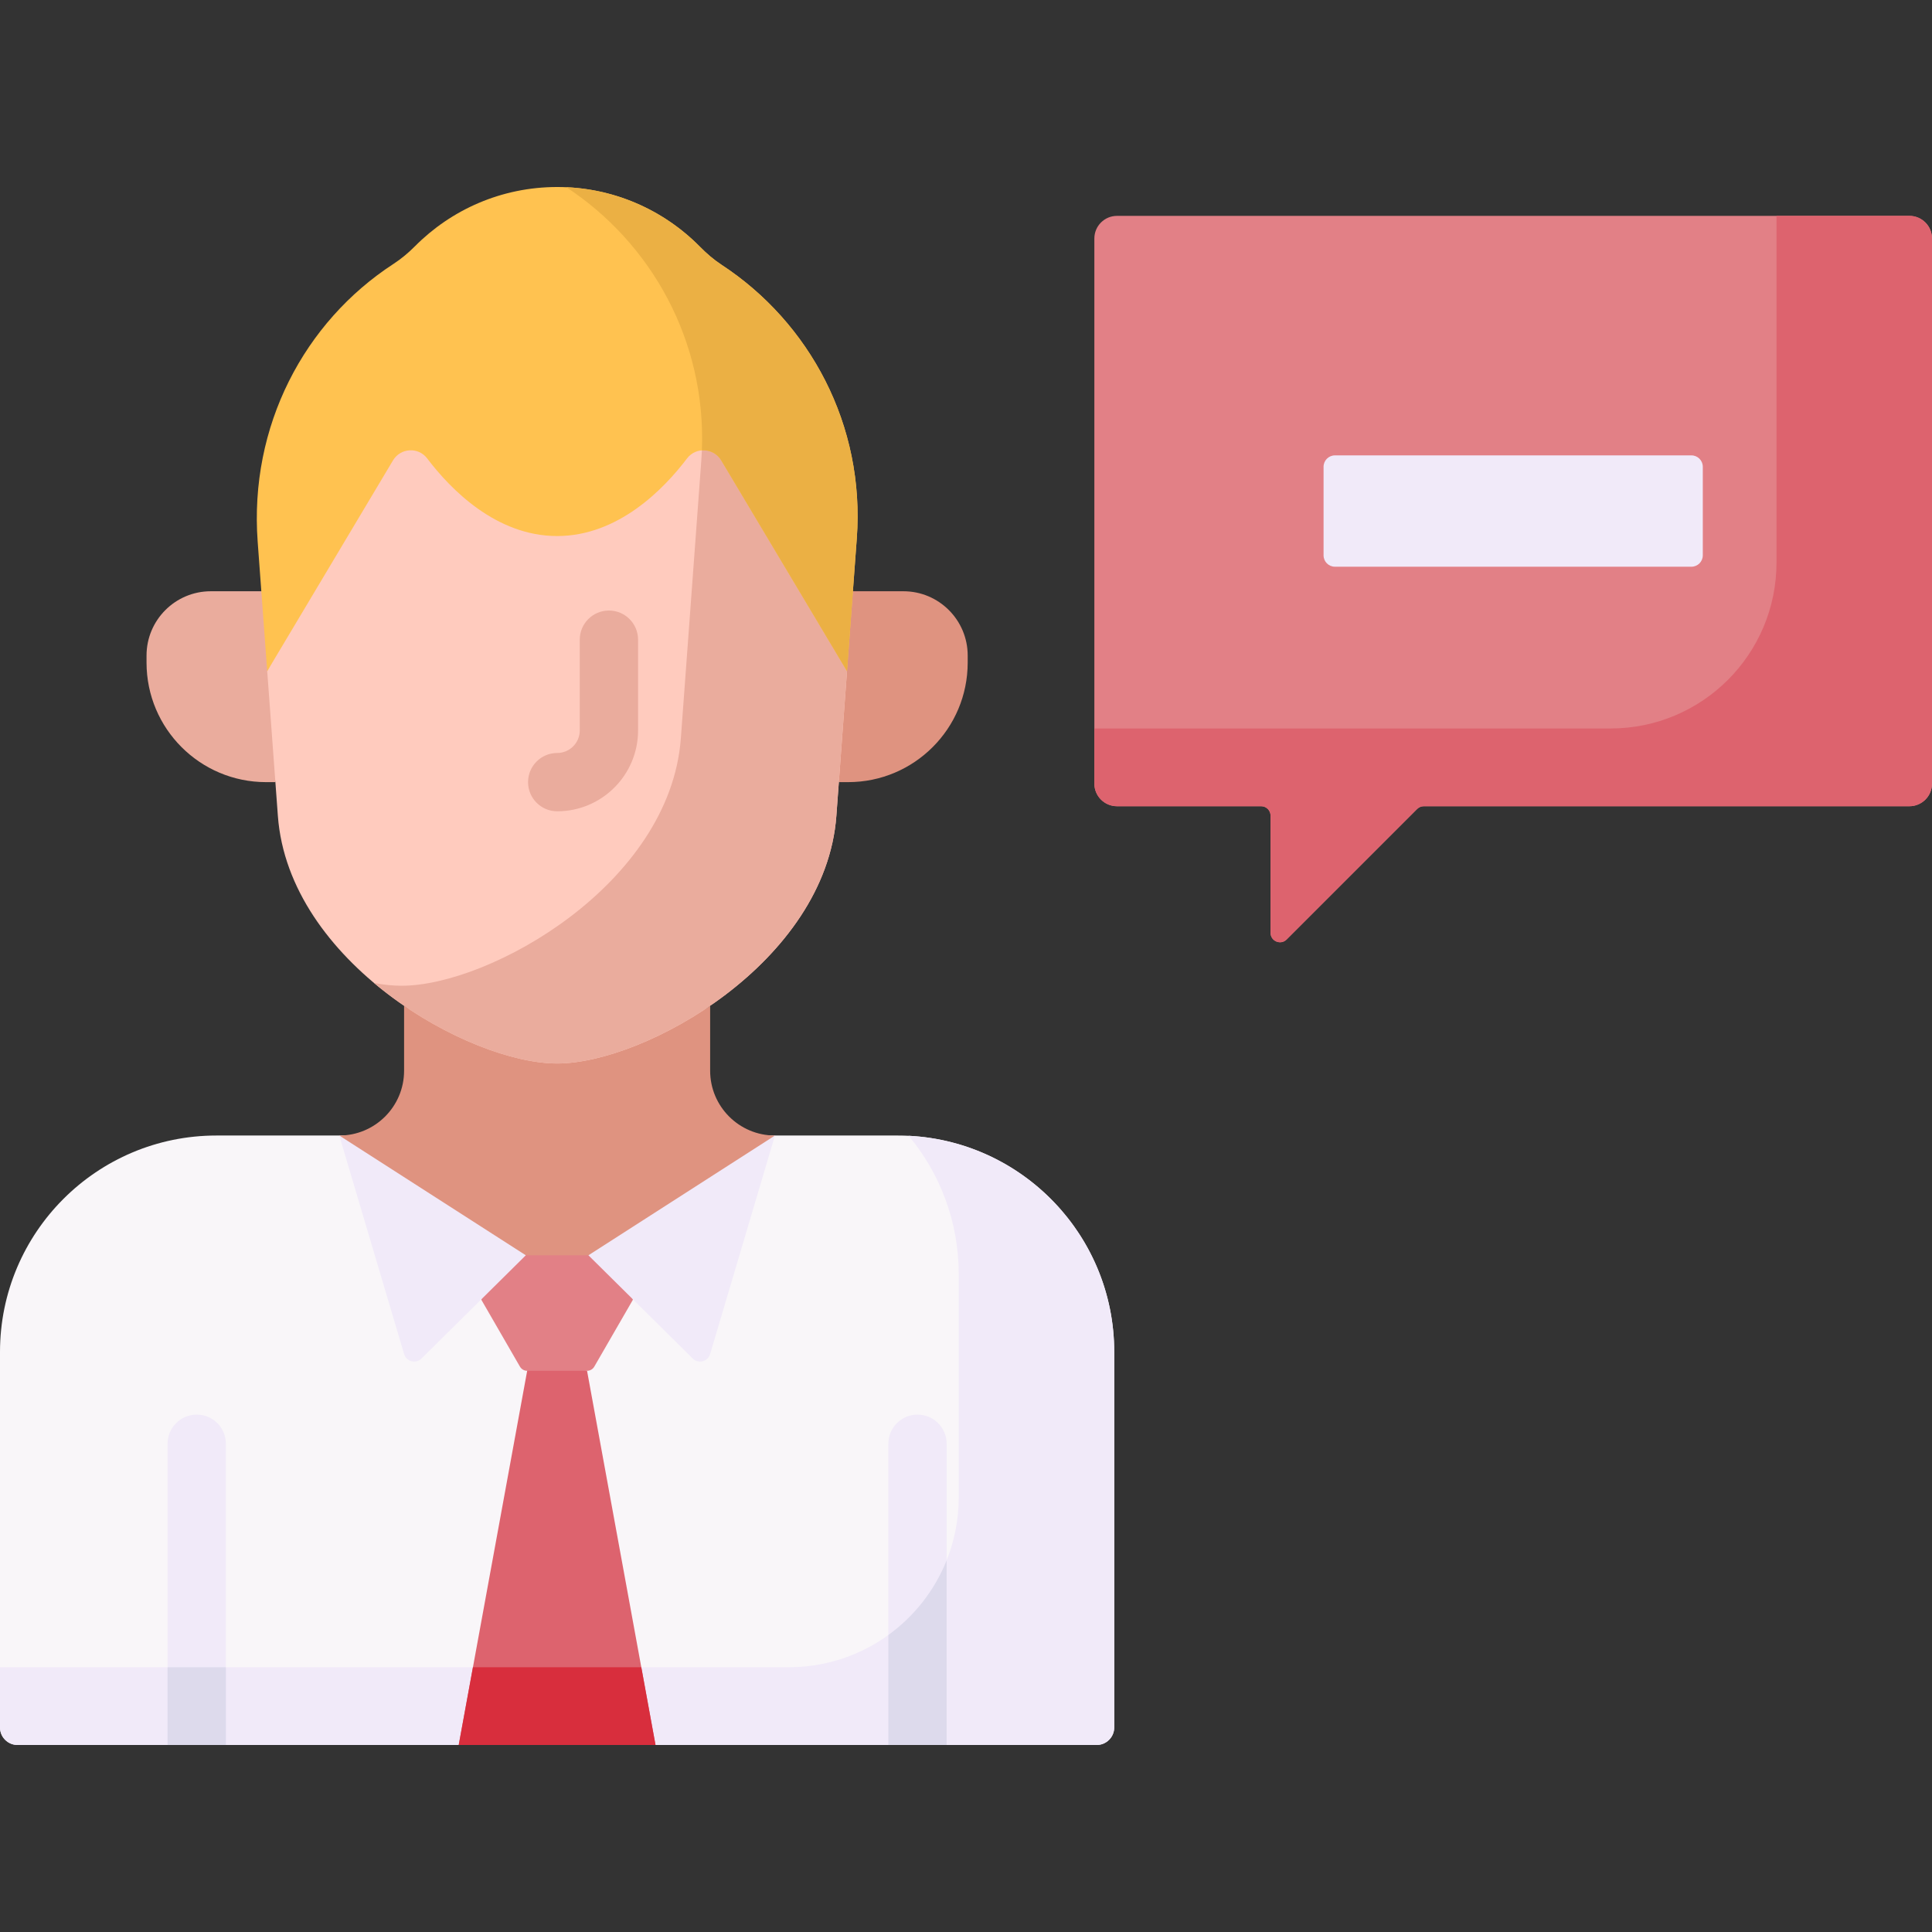 <svg id="Capa_1" enable-background="new 0 0 512 512" height="512" viewBox="0 0 512 512" width="512" xmlns="http://www.w3.org/2000/svg"><rect x="0" y="0" width="512" height="512" fill="#333333" stroke="none"/><g><path d="m237.911 300.925h-180.539c-31.686 0-57.372 25.686-57.372 57.372v99.487c0 2.572 2.085 4.657 4.657 4.657h285.969c2.572 0 4.657-2.085 4.657-4.657v-99.487c0-31.686-25.686-57.372-57.372-57.372z" fill="#f9f6f9"/><path d="m240.807 300.997c8.285 9.946 13.269 22.74 13.269 36.697v59.088c0 24.883-20.172 45.055-45.055 45.055h-209.021v15.947c0 2.572 2.085 4.657 4.657 4.657h285.969c2.572 0 4.657-2.085 4.657-4.657v-99.487c0-30.715-24.136-55.792-54.476-57.3z" fill="#f1eaf9"/><path d="m140.662 358.056-19.098 104.385h52.155l-18.143-99.162z" fill="#dd636e"/><path d="m125.334 441.837-3.77 20.603h52.155l-3.77-20.603z" fill="#d82e3d"/><path d="m188.196 283.75v-17.206c-14.217 9.725-66.891 9.725-81.109 0v17.206c0 9.486-7.69 17.176-17.176 17.176l49.434 54.504h16.592l49.434-54.504c-9.486-.001-17.175-7.691-17.175-17.176z" fill="#df9380"/><path d="m506.005 57.21h-209.994c-3.311 0-5.995 2.684-5.995 5.995v144.458c0 3.311 2.684 5.995 5.995 5.995h38.206c1.377 0 2.494 1.117 2.494 2.494v31.058c0 2.222 2.686 3.335 4.258 1.764l34.585-34.585c.468-.468 1.102-.73 1.764-.73h128.688c3.311 0 5.995-2.684 5.995-5.995v-144.459c-.001-3.311-2.685-5.995-5.996-5.995z" fill="#e28086"/><path d="m506.006 57.21h-35.213v91.866c0 24.288-19.69 43.978-43.978 43.978h-136.798v14.609c0 3.311 2.684 5.995 5.995 5.995h38.206c1.378 0 2.494 1.117 2.494 2.494v31.058c0 2.222 2.687 3.335 4.258 1.764l34.585-34.585c.468-.468 1.102-.73 1.764-.73h128.688c3.311 0 5.994-2.684 5.994-5.995v-144.459c-.001-3.311-2.685-5.995-5.995-5.995z" fill="#dd636e"/><path d="m137.794 362.175-10.234-17.725 2.39-11.785h35.383l2.39 11.785-10.234 17.725c-.394.683-1.124 1.104-1.913 1.104h-15.87c-.788 0-1.517-.421-1.912-1.104z" fill="#e28086"/><path d="m448.241 120.679h-94.466c-1.667 0-3.018 1.351-3.018 3.018v23.474c0 1.667 1.351 3.018 3.018 3.018h94.466c1.667 0 3.018-1.351 3.018-3.018v-23.474c0-1.667-1.351-3.018-3.018-3.018z" fill="#f1eaf9"/><path d="m59.861 462.44h-15.453v-79.828c0-4.268 3.459-7.726 7.726-7.726s7.726 3.459 7.726 7.726v79.828zm191.013-79.828c0-4.268-3.459-7.726-7.726-7.726s-7.726 3.459-7.726 7.726v79.828h15.453v-79.828z" fill="#f1eaf9"/><path d="m44.408 441.837h15.453v20.604h-15.453z" fill="#dddaec"/><path d="m235.422 433.295v29.146h15.453v-48.948c-3.19 7.979-8.594 14.833-15.453 19.802z" fill="#dddaec"/><path d="m224.768 207.273h-2.465l-6.238-50.584h23.346c9.41 0 17.039 7.628 17.039 17.039v1.864c-.001 17.497-14.185 31.681-31.682 31.681z" fill="#df9380"/><path d="m70.515 207.273h2.465l12.401-50.584h-29.509c-9.41 0-17.039 7.628-17.039 17.039v1.864c0 17.497 14.184 31.681 31.682 31.681z" fill="#eaac9d"/><path d="m186.696 105.808h-78.109l-37.773 72.061 2.824 38.345c2.855 38.762 50.641 65.624 74.003 65.624s71.148-26.862 74.003-65.624l2.824-38.345z" fill="#ffcbbe"/><path d="m199.023 113.741c-1.133-1.899-13.016 5.606-13.016 5.606-.036.911-.088 1.825-.155 2.741l-5.414 73.522c-2.855 38.762-50.641 65.624-74.003 65.624-2.232 0-4.686-.245-7.303-.723 15.976 13.421 35.837 21.326 48.51 21.326 23.362 0 71.148-26.862 74.003-65.624l2.824-38.345z" fill="#eaac9d"/><path d="m147.668 215c-4.268 0-7.726-3.459-7.726-7.726s3.459-7.726 7.726-7.726c3.295 0 5.975-2.68 5.975-5.975v-24.048c0-4.268 3.459-7.726 7.726-7.726s7.726 3.459 7.726 7.726v24.048c.001 11.814-9.612 21.427-21.427 21.427z" fill="#eaac9d"/><path d="m191.234 70.185c-2.061-1.351-3.933-2.958-5.659-4.716-9.638-9.819-23.061-15.909-37.907-15.909-14.735 0-28.069 6-37.691 15.69-1.745 1.757-3.644 3.35-5.72 4.7-23.603 15.354-38.228 42.943-35.97 73.601l2.527 34.318 33.332-55.857c1.984-3.325 6.713-3.618 9.053-.533 6.175 8.142 18.256 20.578 34.442 20.578s28.267-12.436 34.442-20.578c2.339-3.085 7.069-2.792 9.053.533l33.332 55.857 2.591-35.177c2.214-30.058-12.506-57.217-35.825-72.507z" fill="#ffc250"/><path d="m191.234 70.185c-2.061-1.351-3.933-2.958-5.659-4.716-9.115-9.285-21.614-15.237-35.5-15.856 22.58 14.829 37.084 40.792 35.932 69.734 1.968-.144 3.997.766 5.13 2.665l33.332 55.857 2.591-35.177c2.213-30.058-12.507-57.217-35.826-72.507z" fill="#ebb044"/><g fill="#f1eaf9"><path d="m89.911 300.925 17.182 57.919c.596 2.009 3.12 2.656 4.609 1.182l27.643-27.362z"/><path d="m205.372 300.925-17.182 57.919c-.596 2.009-3.12 2.656-4.609 1.182l-27.643-27.362z"/></g></g></svg>